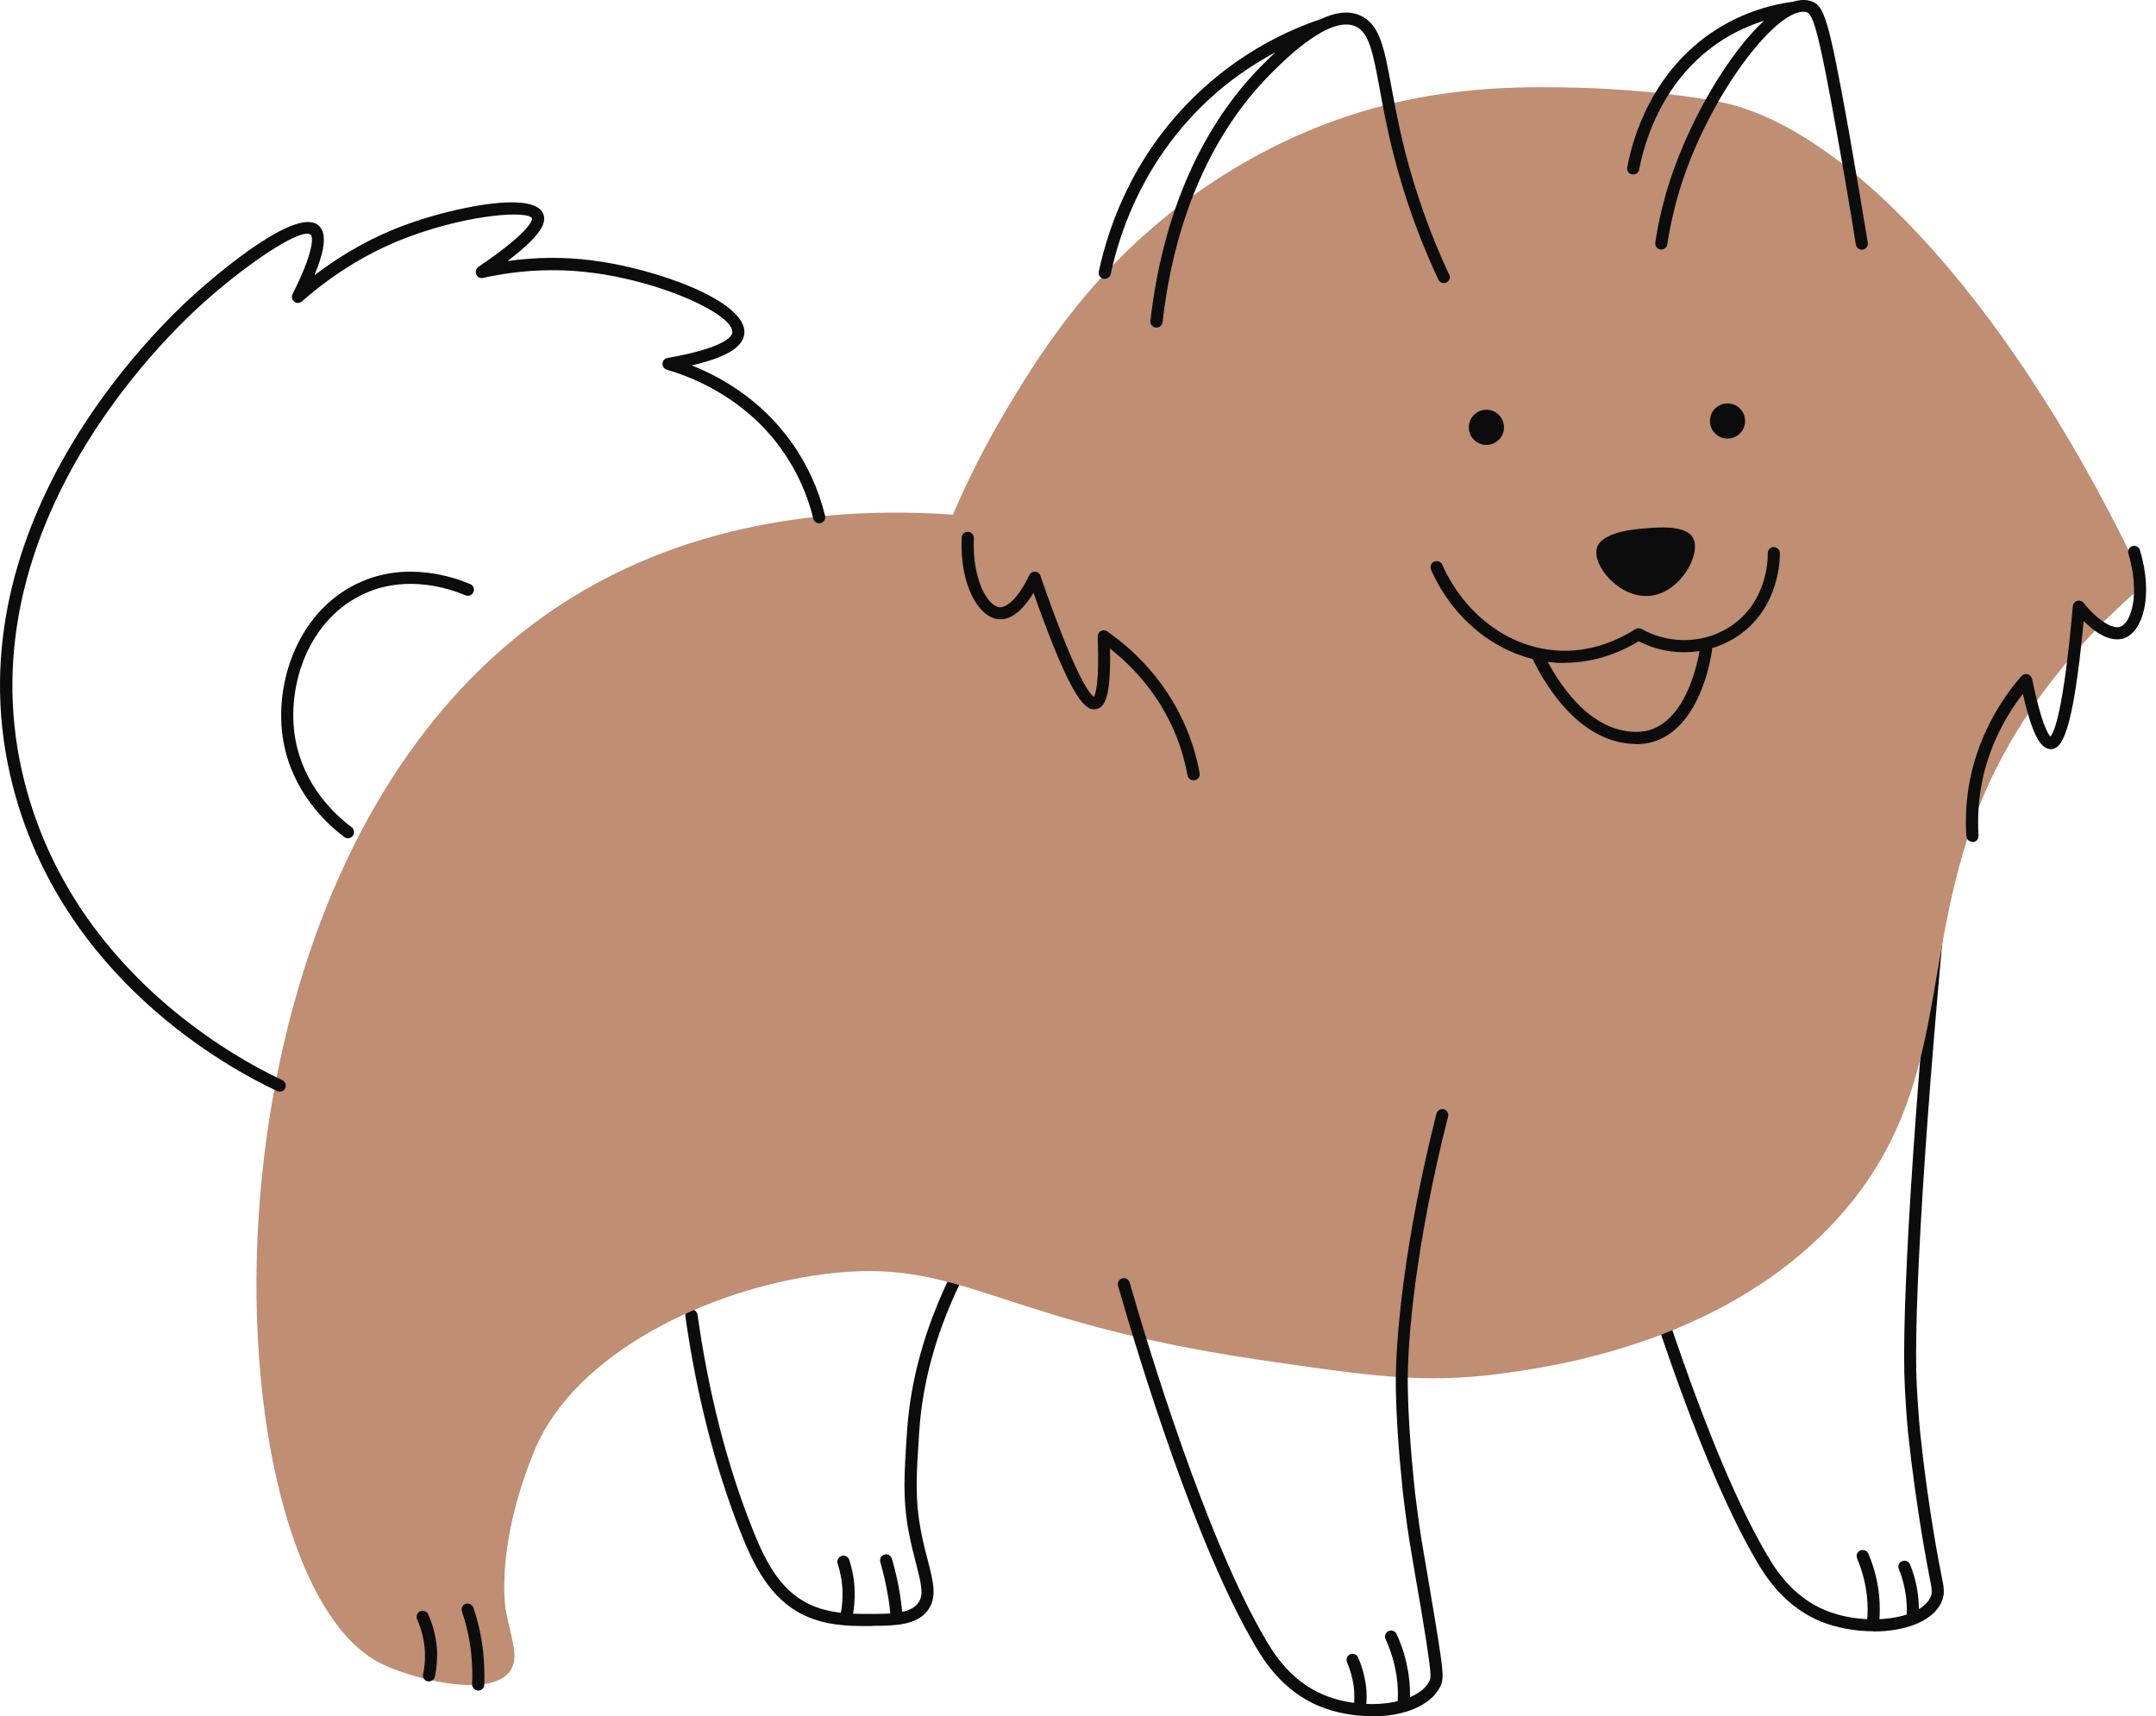 <?xml version="1.0" encoding="UTF-8"?> <svg xmlns="http://www.w3.org/2000/svg" width="157" height="125" viewBox="0 0 157 125" fill="none"><path d="M63.518 118.421C63.368 118.421 63.218 118.421 63.068 118.421C62.005 118.421 60.221 118.421 58.573 117.644C56.026 116.446 54.827 113.858 53.9 111.515C52.075 106.87 50.727 101.612 49.909 95.877C49.868 95.632 50.045 95.414 50.291 95.374C50.536 95.319 50.754 95.51 50.795 95.755C51.598 101.421 52.92 106.611 54.731 111.188C55.63 113.463 56.693 115.778 58.954 116.841C60.425 117.535 62.087 117.536 63.068 117.536C64.839 117.549 66.228 117.535 66.828 116.786C67.291 116.214 67.114 115.438 66.705 113.871C66.542 113.231 66.351 112.496 66.188 111.651C65.711 109.158 65.847 107.306 66.051 104.241C66.296 100.522 67.345 96.763 69.144 93.031C69.252 92.813 69.511 92.717 69.729 92.826C69.947 92.935 70.043 93.194 69.933 93.412C68.176 97.035 67.168 100.699 66.937 104.282C66.732 107.388 66.61 109.09 67.059 111.474C67.209 112.291 67.4 113 67.563 113.64C67.972 115.233 68.272 116.378 67.522 117.331C66.719 118.339 65.248 118.407 63.504 118.407L63.518 118.421Z" fill="#0C0C0C"></path><path d="M65.288 118.121C65.057 118.121 64.866 117.944 64.852 117.713C64.811 117.249 64.757 116.745 64.662 116.228C64.525 115.397 64.335 114.566 64.103 113.762C64.035 113.531 64.171 113.286 64.403 113.217C64.634 113.136 64.879 113.286 64.948 113.517C65.193 114.362 65.397 115.22 65.533 116.092C65.615 116.636 65.683 117.154 65.724 117.644C65.751 117.89 65.561 118.108 65.315 118.121H65.275H65.288Z" fill="#0C0C0C"></path><path d="M61.624 118.121C61.624 118.121 61.57 118.121 61.542 118.121C61.297 118.067 61.147 117.835 61.202 117.604C61.311 117.059 61.365 116.5 61.352 115.955C61.338 115.247 61.215 114.552 60.998 113.871C60.916 113.64 61.052 113.395 61.284 113.313C61.515 113.231 61.76 113.367 61.842 113.599C62.087 114.362 62.224 115.138 62.237 115.928C62.251 116.541 62.196 117.168 62.074 117.781C62.033 117.985 61.842 118.135 61.638 118.135L61.624 118.121Z" fill="#0C0C0C"></path><path d="M136.422 118.802C135.114 118.802 133.752 118.557 132.594 118.094C129.856 116.963 128.48 114.648 127.963 113.776C123.481 106.216 119.136 91.723 117.923 87.473C117.855 87.242 117.991 86.996 118.223 86.928C118.455 86.86 118.7 86.996 118.768 87.228C119.98 91.464 124.298 105.862 128.726 113.326C129.202 114.13 130.469 116.269 132.935 117.277C135.85 118.475 139.855 117.958 140.59 116.296C140.727 115.969 140.686 115.724 140.481 114.729L140.441 114.498C140.441 114.498 139.555 110.071 138.942 104.309C138.942 104.268 138.82 103.179 138.711 101.04C138.424 95.769 139.351 80.921 141.067 63.2C141.094 62.955 141.285 62.778 141.544 62.805C141.789 62.832 141.966 63.05 141.939 63.282C140.223 80.962 139.296 95.755 139.582 100.985C139.705 103.097 139.814 104.214 139.814 104.214C140.413 109.935 141.285 114.28 141.299 114.321L141.34 114.552C141.558 115.588 141.653 116.051 141.394 116.65C140.754 118.108 138.67 118.816 136.422 118.816V118.802Z" fill="#0C0C0C"></path><path d="M139.283 118.189C139.01 118.189 138.833 117.971 138.847 117.726C138.874 117.263 138.847 116.814 138.806 116.364C138.724 115.642 138.547 114.947 138.275 114.266C138.179 114.035 138.288 113.776 138.52 113.694C138.751 113.599 139.01 113.708 139.092 113.939C139.392 114.689 139.596 115.465 139.678 116.269C139.732 116.773 139.746 117.277 139.732 117.781C139.732 118.012 139.528 118.203 139.296 118.203L139.283 118.189Z" fill="#0C0C0C"></path><path d="M136.395 118.571C136.109 118.544 135.932 118.326 135.959 118.08C136.014 117.495 136.014 116.909 135.959 116.337C135.864 115.356 135.619 114.403 135.237 113.504C135.142 113.272 135.237 113.013 135.469 112.918C135.687 112.823 135.959 112.918 136.055 113.149C136.477 114.144 136.749 115.193 136.845 116.255C136.899 116.882 136.899 117.536 136.845 118.162C136.817 118.394 136.627 118.557 136.409 118.557L136.395 118.571Z" fill="#0C0C0C"></path><path d="M69.402 37.455C70.287 35.385 71.609 32.62 73.461 29.541C74.796 27.321 77.235 23.262 80.967 19.393C82.793 17.5 89.345 10.853 100.011 7.883C106.154 6.181 111.617 6.303 115.281 6.399C115.281 6.399 120.743 6.535 125.225 7.42C134.815 9.314 146.993 22.881 156.188 42.536C154.635 43.844 152.238 46.023 149.799 49.088C137.594 64.398 144.282 76.576 134.27 88.222C126.083 97.744 113.074 99.528 109.355 100.032C103.716 100.795 99.697 100.209 91.66 99.024C72.208 96.163 70.07 91.478 59.962 92.799C51.625 93.875 41.886 98.52 38.943 105.589C36.028 112.591 36.818 117.168 36.818 117.168C37.172 119.279 37.894 120.709 37.118 121.731C35.592 123.76 29.776 122.194 27.678 121.118C15.05 114.675 12.653 62.532 40.769 44.075C50.699 37.564 61.815 36.951 69.402 37.483V37.455Z" fill="#BF8E73"></path><path d="M134.597 9.354C133.126 1.154 132.813 0.378 131.859 0.078C131.478 -0.044 131.055 -0.017 130.606 0.119C128.549 0.392 126.669 1.086 124.98 2.149C120.24 5.173 118.864 10.172 118.496 12.188C118.455 12.433 118.605 12.664 118.85 12.705C118.877 12.705 118.905 12.705 118.932 12.705C119.136 12.705 119.327 12.556 119.368 12.338C119.722 10.444 121.016 5.718 125.47 2.884C126.397 2.299 127.405 1.849 128.454 1.509C125.893 3.879 123.087 8.633 121.629 13.087C121.139 14.571 120.771 16.111 120.539 17.663C120.498 17.909 120.662 18.127 120.907 18.168C121.152 18.208 121.37 18.031 121.411 17.8C121.643 16.288 121.997 14.803 122.46 13.359C124.721 6.453 129.666 0.296 131.587 0.896C132.077 1.059 132.54 2.898 133.725 9.491C134.311 12.746 134.788 15.566 135.142 17.813C135.183 18.031 135.36 18.181 135.578 18.181C135.605 18.181 135.619 18.181 135.646 18.181C135.891 18.14 136.055 17.909 136.014 17.677C135.646 15.43 135.169 12.61 134.597 9.341V9.354Z" fill="#0C0C0C"></path><path d="M105.528 20.006C104.165 17.091 103.076 14.027 102.286 10.907C101.85 9.164 101.577 7.679 101.332 6.371C100.801 3.47 100.474 1.713 98.989 1.1C98.131 0.746 97.164 0.936 96.224 1.372C92.859 2.517 89.89 4.301 87.356 6.671C82.67 11.043 80.776 16.22 80.014 19.775C79.959 20.02 80.109 20.252 80.354 20.306C80.381 20.306 80.422 20.306 80.45 20.306C80.654 20.306 80.831 20.17 80.885 19.952C81.621 16.506 83.46 11.52 87.969 7.298C89.44 5.922 91.102 4.764 92.873 3.811C92.546 4.11 92.26 4.396 92.028 4.628C87.519 9.096 84.659 15.579 83.773 23.371C83.746 23.616 83.923 23.834 84.168 23.861C84.441 23.861 84.632 23.698 84.659 23.466C85.517 15.879 88.282 9.586 92.655 5.254C93.677 4.233 96.81 1.141 98.676 1.904C99.711 2.326 99.997 3.906 100.474 6.508C100.705 7.761 100.992 9.327 101.441 11.098C102.231 14.272 103.348 17.391 104.738 20.361C104.847 20.578 105.105 20.674 105.323 20.578C105.541 20.47 105.637 20.211 105.541 19.993L105.528 20.006Z" fill="#0C0C0C"></path><path d="M20.363 79.491C20.363 79.491 20.24 79.491 20.172 79.45C16.576 77.775 4.534 71.223 0.938 57.261C-3.884 38.545 11.304 23.956 14.396 21.219C16.058 19.747 21.602 15.062 23.183 16.41C23.796 16.928 23.714 18.072 22.897 20.047C24.981 18.453 27.242 17.2 29.653 16.328C32.745 15.198 38.834 13.822 39.556 15.566C39.788 16.138 39.611 16.996 36.955 19.012C38.998 18.726 41.041 18.699 43.057 18.957C47.661 19.516 54.459 21.927 54.2 24.311C54.091 25.291 52.892 26.027 50.372 26.613C52.511 27.457 55.385 29.092 57.578 32.129C58.75 33.75 59.594 35.575 60.085 37.564C60.139 37.796 60.003 38.041 59.758 38.096C59.513 38.15 59.281 38.014 59.227 37.769C58.763 35.889 57.96 34.173 56.856 32.647C54.214 28.996 50.522 27.498 48.56 26.926C48.37 26.872 48.233 26.681 48.247 26.477C48.247 26.272 48.411 26.095 48.615 26.068C52.879 25.319 53.301 24.46 53.328 24.229C53.464 22.935 48.261 20.483 42.948 19.843C40.387 19.53 37.772 19.666 35.184 20.238C34.966 20.292 34.761 20.183 34.68 19.979C34.598 19.788 34.666 19.557 34.843 19.434C38.971 16.628 38.739 15.906 38.739 15.906C38.507 15.334 34.394 15.566 29.966 17.173C27.078 18.222 24.381 19.843 21.984 21.954C21.82 22.09 21.589 22.104 21.425 21.968C21.262 21.832 21.207 21.614 21.303 21.423C23.196 17.636 22.651 17.105 22.624 17.091C22.025 16.574 18.469 18.821 14.996 21.886C11.972 24.556 -2.876 38.831 1.81 57.043C5.311 70.623 17.039 77.012 20.554 78.66C20.771 78.769 20.867 79.028 20.771 79.246C20.703 79.409 20.54 79.504 20.377 79.504L20.363 79.491Z" fill="#0C0C0C"></path><path d="M25.335 61.048C25.239 61.048 25.144 61.02 25.062 60.952C23.686 59.917 21.275 57.615 20.635 53.978C19.9 49.824 21.67 44.334 26.384 42.332C29.707 40.915 32.99 42.005 34.244 42.536C34.475 42.632 34.571 42.89 34.475 43.122C34.38 43.353 34.121 43.449 33.889 43.353C32.731 42.863 29.735 41.869 26.724 43.149C22.433 44.974 20.826 50.014 21.507 53.828C22.106 57.179 24.327 59.29 25.607 60.244C25.798 60.394 25.839 60.666 25.689 60.87C25.607 60.993 25.471 61.048 25.335 61.048Z" fill="#0C0C0C"></path><path d="M99.915 124.986C98.608 124.986 97.245 124.741 96.087 124.265C93.349 123.134 91.974 120.818 91.456 119.947C87.097 112.605 82.983 99.106 81.416 93.644C81.348 93.412 81.485 93.167 81.716 93.099C81.948 93.031 82.193 93.167 82.261 93.398C83.474 97.635 87.792 112.046 92.219 119.497C92.695 120.301 93.962 122.439 96.428 123.447C99.357 124.646 103.225 124.142 104.084 122.439C104.22 122.18 104.22 121.908 103.879 119.647C103.593 117.794 103.334 116.282 103.089 114.92C102.926 113.967 102.776 113.095 102.64 112.25C102.394 110.684 102.258 109.499 102.176 108.845C102.176 108.804 101.713 104.827 101.645 101.231C101.577 97.43 102.313 90.156 104.601 81.112C104.656 80.88 104.901 80.731 105.132 80.785C105.364 80.84 105.514 81.085 105.446 81.33C103.171 90.279 102.435 97.471 102.517 101.203C102.585 104.759 103.048 108.695 103.048 108.736C103.13 109.39 103.266 110.561 103.511 112.114C103.648 112.959 104.465 117.672 104.751 119.524C105.119 121.922 105.132 122.33 104.874 122.848C104.124 124.305 102.095 125 99.915 125V124.986Z" fill="#0C0C0C"></path><path d="M102.204 124.591C101.932 124.578 101.741 124.36 101.768 124.115C101.823 123.434 101.795 122.752 101.7 122.071C101.564 121.145 101.291 120.233 100.896 119.374C100.787 119.156 100.896 118.884 101.114 118.789C101.332 118.68 101.605 118.789 101.7 119.007C102.136 119.946 102.422 120.927 102.572 121.949C102.681 122.684 102.708 123.434 102.654 124.169C102.64 124.401 102.449 124.578 102.218 124.578L102.204 124.591Z" fill="#0C0C0C"></path><path d="M99.016 124.823C98.717 124.796 98.553 124.564 98.581 124.333C98.635 123.829 98.635 123.338 98.581 122.834C98.499 122.221 98.335 121.622 98.09 121.063C97.995 120.845 98.09 120.573 98.308 120.478C98.526 120.382 98.799 120.478 98.894 120.696C99.18 121.349 99.371 122.031 99.466 122.725C99.534 123.284 99.534 123.869 99.466 124.428C99.439 124.659 99.248 124.823 99.03 124.823H99.016Z" fill="#0C0C0C"></path><path d="M34.829 123.12C34.57 123.12 34.38 122.902 34.38 122.657C34.42 121.908 34.38 121.145 34.312 120.396C34.203 119.374 33.971 118.353 33.644 117.358C33.562 117.127 33.685 116.882 33.916 116.8C34.148 116.732 34.393 116.854 34.475 117.086C34.829 118.135 35.061 119.211 35.183 120.301C35.265 121.091 35.292 121.894 35.265 122.698C35.265 122.93 35.061 123.12 34.829 123.12Z" fill="#0C0C0C"></path><path d="M31.247 122.453C31.247 122.453 31.179 122.453 31.152 122.453C30.907 122.398 30.757 122.167 30.811 121.922C30.92 121.431 30.961 120.927 30.947 120.423C30.92 119.565 30.73 118.734 30.375 117.93C30.28 117.713 30.375 117.44 30.593 117.345C30.811 117.249 31.084 117.345 31.179 117.563C31.588 118.475 31.806 119.429 31.833 120.396C31.833 120.968 31.792 121.54 31.669 122.099C31.628 122.303 31.438 122.453 31.233 122.453H31.247Z" fill="#0C0C0C"></path><path d="M109.519 31.121C109.519 31.83 108.947 32.402 108.238 32.402C107.53 32.402 106.958 31.83 106.958 31.121C106.958 30.413 107.53 29.841 108.238 29.841C108.947 29.841 109.519 30.413 109.519 31.121Z" fill="#0C0C0C"></path><path d="M127.078 30.658C127.078 31.367 126.505 31.939 125.797 31.939C125.089 31.939 124.517 31.367 124.517 30.658C124.517 29.95 125.089 29.378 125.797 29.378C126.505 29.378 127.078 29.95 127.078 30.658Z" fill="#0C0C0C"></path><path d="M116.289 39.894C116.643 38.736 119.054 38.532 119.844 38.477C120.771 38.395 122.787 38.232 123.291 39.185C123.904 40.33 122.378 43.19 120.13 43.394C117.924 43.599 115.907 41.16 116.289 39.894Z" fill="#0C0C0C"></path><path d="M113.932 48.284C113.66 48.284 113.387 48.284 113.101 48.243C109.328 47.917 105.909 45.328 104.206 41.487C104.111 41.269 104.206 40.997 104.438 40.902C104.656 40.806 104.928 40.902 105.023 41.12C106.604 44.661 109.723 47.058 113.183 47.358C115.88 47.603 118.032 46.5 119.081 45.819C119.218 45.737 119.395 45.724 119.531 45.805C121.656 46.99 124.258 46.868 126.178 45.506C128.739 43.68 128.739 40.629 128.726 40.289C128.726 40.043 128.916 39.839 129.162 39.839C129.393 39.839 129.611 40.03 129.611 40.275C129.611 40.67 129.611 44.144 126.682 46.227C124.557 47.739 121.697 47.917 119.327 46.704C118.237 47.372 116.316 48.271 113.919 48.271L113.932 48.284Z" fill="#0C0C0C"></path><path d="M119.123 54.182C118.905 54.182 118.659 54.169 118.387 54.128C114.518 53.61 112.203 49.265 111.59 47.944C111.481 47.726 111.59 47.453 111.808 47.358C112.026 47.249 112.298 47.358 112.393 47.576C112.965 48.788 115.09 52.807 118.51 53.256C119.3 53.365 119.858 53.242 120.063 53.188C123.059 52.33 123.754 47.453 123.781 47.249C123.809 47.004 124.013 46.827 124.285 46.868C124.531 46.895 124.694 47.127 124.667 47.372C124.585 47.944 123.809 53.052 120.308 54.046C120.076 54.114 119.681 54.196 119.123 54.196V54.182Z" fill="#0C0C0C"></path><path d="M86.906 56.825C86.702 56.825 86.511 56.675 86.471 56.457C86.239 55.177 85.844 53.924 85.286 52.766C84.073 50.191 82.302 48.393 80.831 47.236C80.899 50.668 80.491 51.499 79.85 51.635C79.101 51.799 78.12 51.267 75.26 43.176C74.715 44.075 73.816 45.192 72.726 45.097C71.309 44.988 69.879 42.686 70.029 39.158C70.029 38.913 70.206 38.722 70.492 38.736C70.737 38.736 70.928 38.954 70.914 39.199C70.792 42.209 71.922 44.157 72.794 44.225C73.421 44.252 74.293 43.312 74.946 41.896C75.028 41.732 75.192 41.61 75.369 41.637C75.546 41.637 75.709 41.76 75.764 41.937C78.297 49.252 79.333 50.545 79.66 50.75C79.782 50.545 80.068 49.687 79.932 46.364C79.932 46.2 80.014 46.037 80.164 45.955C80.314 45.873 80.491 45.887 80.627 45.982C83.011 47.644 84.904 49.864 86.103 52.398C86.689 53.638 87.111 54.945 87.356 56.307C87.397 56.553 87.247 56.784 87.002 56.825C86.975 56.825 86.947 56.825 86.92 56.825H86.906Z" fill="#0C0C0C"></path><path d="M143.628 61.306C143.397 61.306 143.206 61.129 143.192 60.898C143.097 59.522 143.192 58.133 143.451 56.798C143.996 54.06 145.29 51.444 147.197 49.238C147.306 49.115 147.483 49.061 147.647 49.102C147.81 49.142 147.933 49.279 147.974 49.442C148.655 52.711 149.132 53.461 149.309 53.638C149.581 53.352 150.262 51.853 150.943 44.143C150.957 43.966 151.08 43.816 151.257 43.762C151.434 43.708 151.611 43.762 151.733 43.912C152.701 45.124 153.804 45.846 154.39 45.642C155.221 45.369 155.847 43.204 154.989 40.316C154.921 40.084 155.057 39.839 155.289 39.771C155.52 39.703 155.766 39.839 155.834 40.071C156.842 43.462 156.011 46.037 154.662 46.486C153.627 46.827 152.483 45.982 151.733 45.233C150.93 53.774 150.072 54.537 149.336 54.564C148.696 54.523 148.069 53.883 147.306 50.532C145.808 52.466 144.786 54.673 144.323 56.988C144.078 58.255 143.996 59.563 144.078 60.857C144.091 61.102 143.914 61.306 143.669 61.334H143.642L143.628 61.306Z" fill="#0C0C0C"></path></svg> 